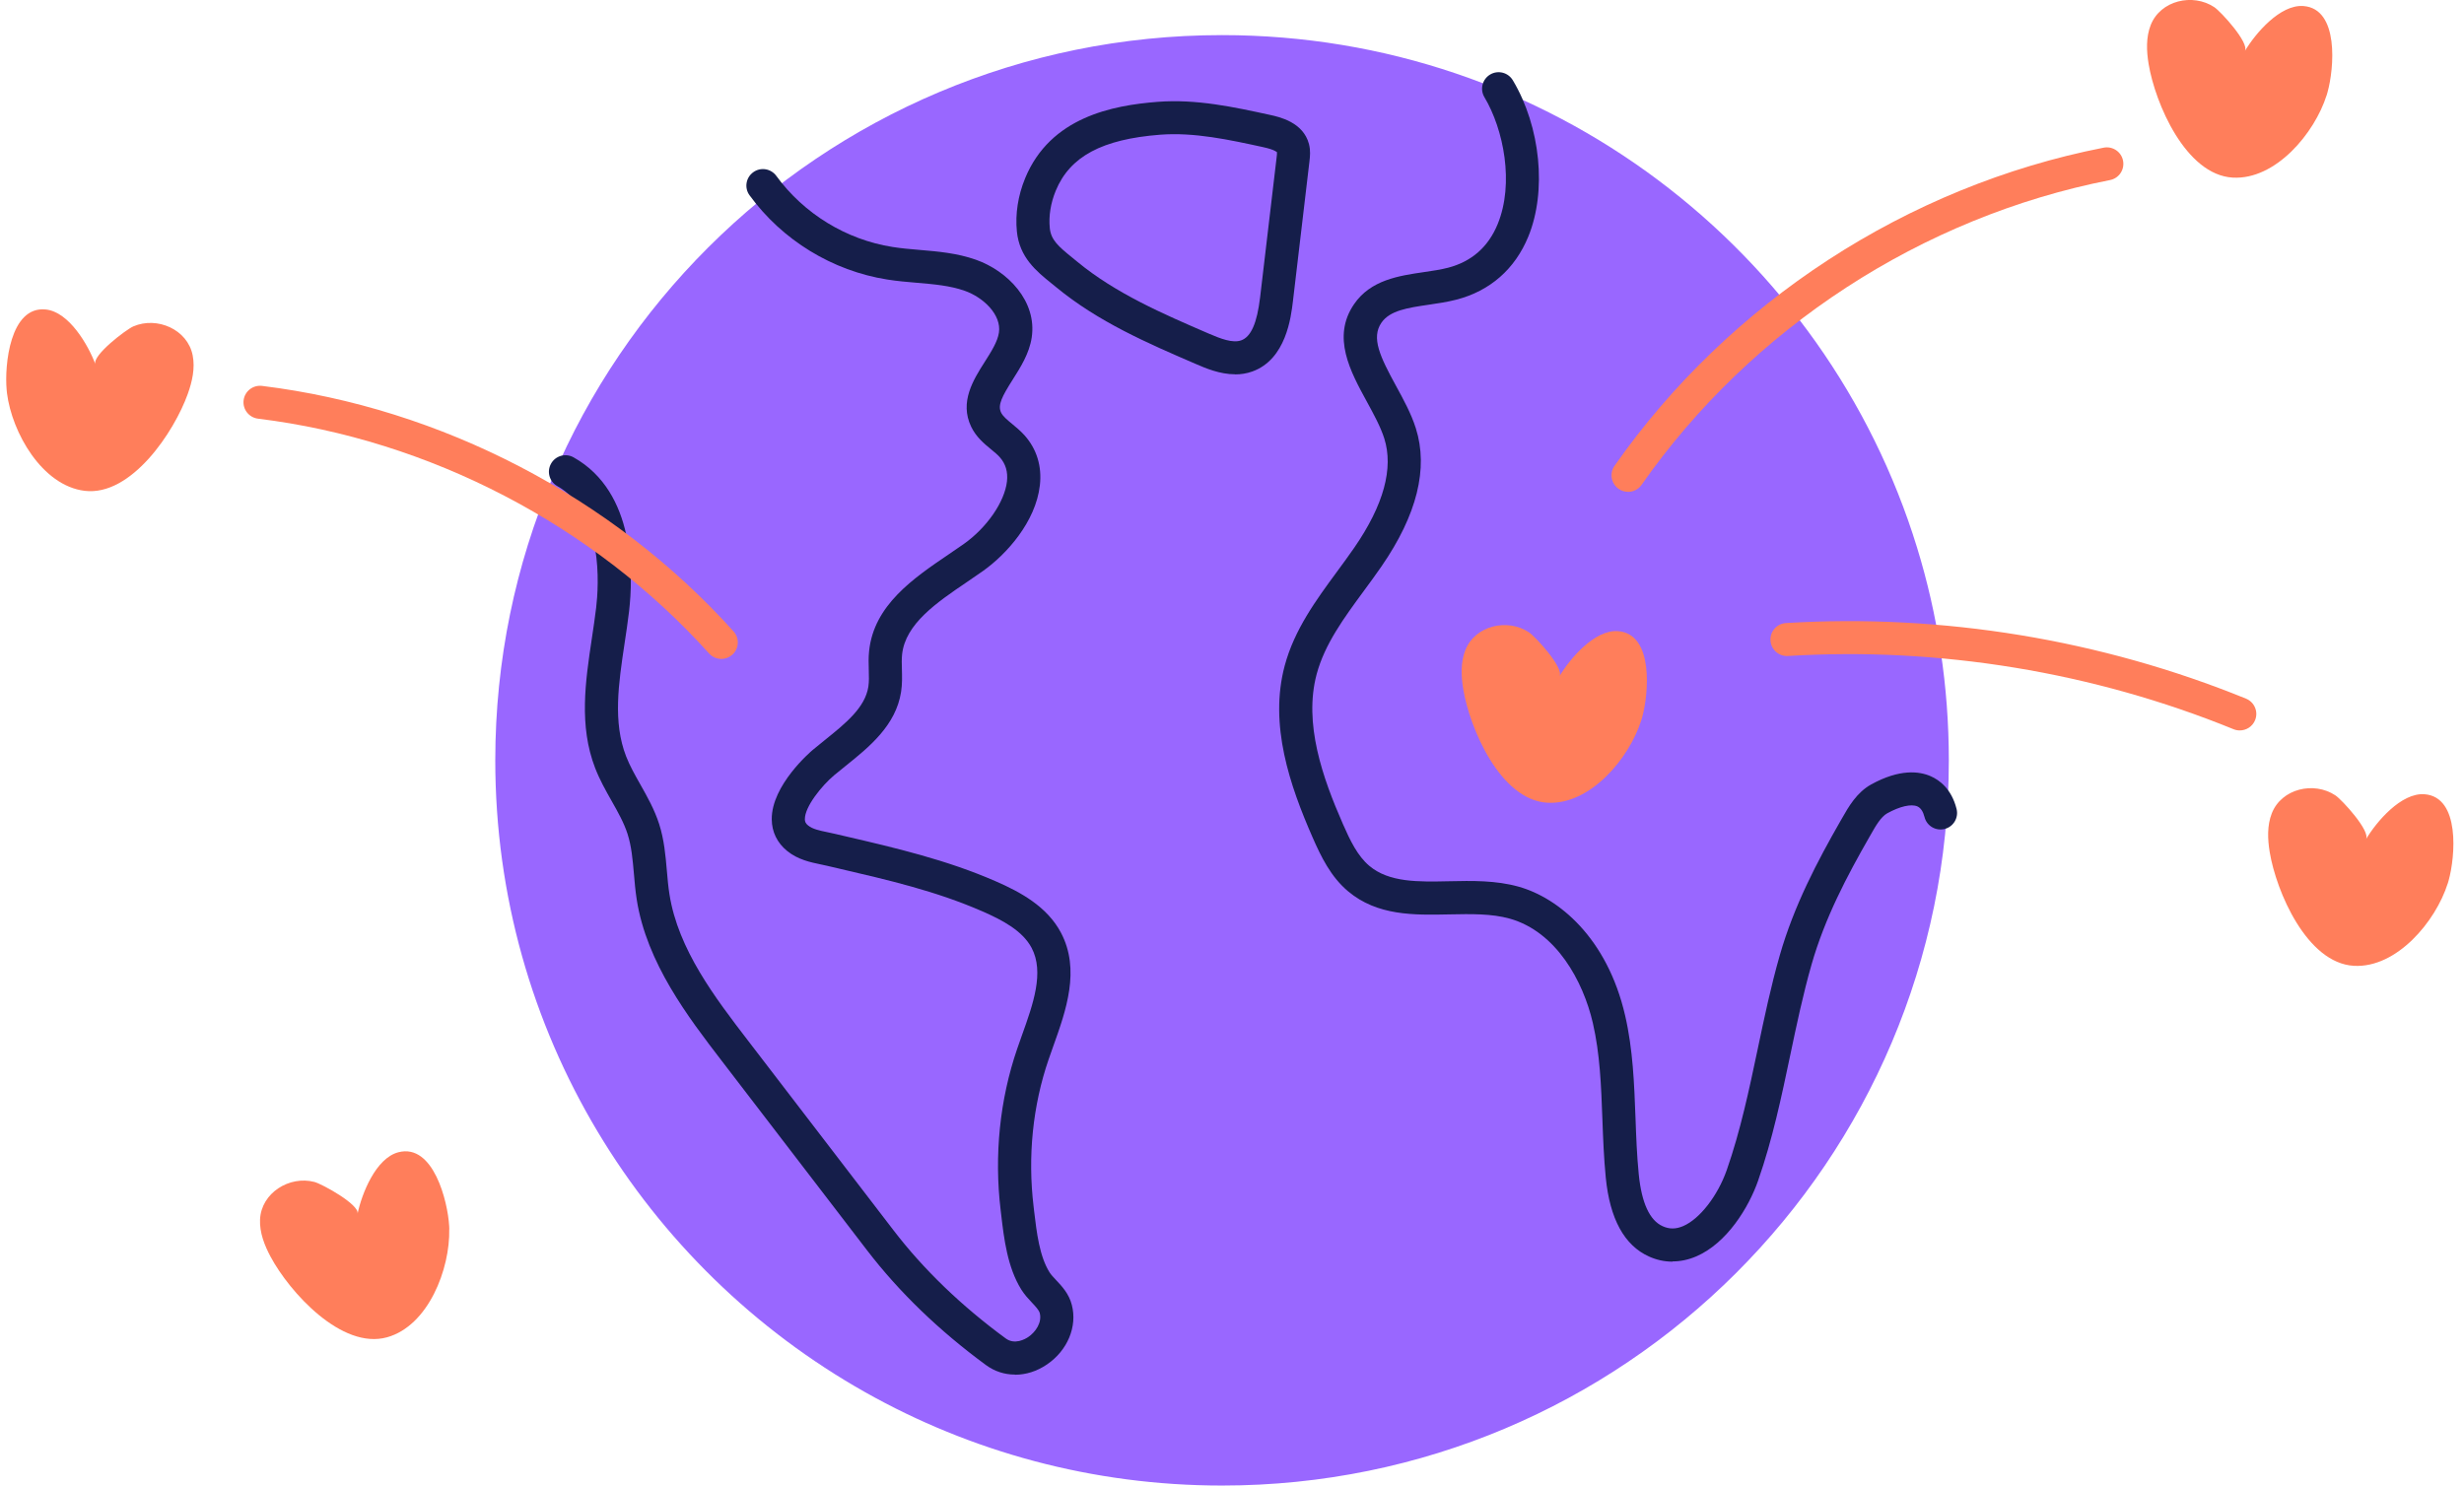 <?xml version="1.0" encoding="UTF-8"?> <svg xmlns="http://www.w3.org/2000/svg" width="199" height="120" viewBox="0 0 199 120" fill="none"><g clip-path="url(#clip0_9254_12849)"><path d="M197.688 71.369C197.715 71.285 197.738 71.201 197.761 71.118C198.295 69.199 198.714 64.378 195.811 64.157C193.926 64.017 191.927 66.377 191.084 67.794C191.47 67.143 189.146 64.599 188.608 64.245C186.876 63.099 184.263 63.697 183.477 65.7C183.092 66.686 183.137 67.79 183.309 68.833C183.836 72.02 186.308 77.8 190.104 78.017C193.568 78.215 196.719 74.427 197.684 71.369H197.688Z" fill="#FF7E5B"></path><path d="M187.907 7.699C187.934 7.615 187.956 7.531 187.979 7.447C188.513 5.528 188.933 0.708 186.03 0.487C184.145 0.346 182.146 2.707 181.303 4.123C181.688 3.472 179.365 0.929 178.827 0.575C177.095 -0.571 174.482 0.026 173.696 2.029C173.31 3.015 173.356 4.119 173.528 5.163C174.054 8.35 176.527 14.13 180.323 14.347C183.787 14.545 186.938 10.756 187.903 7.699H187.907Z" fill="#FF7E5B"></path><path d="M0.564 31.759C0.553 31.671 0.545 31.584 0.538 31.5C0.354 29.516 0.801 24.7 3.7 25C5.581 25.195 7.126 27.875 7.702 29.417C7.439 28.709 10.178 26.619 10.773 26.363C12.681 25.545 15.145 26.599 15.561 28.705C15.767 29.744 15.523 30.822 15.165 31.82C14.077 34.866 10.613 40.109 6.836 39.648C3.391 39.229 0.965 34.938 0.564 31.759Z" fill="#FF7E5B"></path><path d="M157.393 61.42C157.393 93.773 131.115 120 98.699 120C88.222 120 78.383 117.258 69.868 112.457C52.036 102.405 40 83.314 40 61.42C40 29.063 66.278 2.836 98.695 2.836C125.118 2.836 147.467 20.264 154.826 44.229C156.497 49.666 157.393 55.438 157.393 61.416V61.42Z" fill="#9967FF"></path><path d="M81.969 111.037C81.137 111.037 80.329 110.782 79.63 110.268C75.838 107.484 72.611 104.366 70.035 101.008L58.281 85.682C55.584 82.168 52.23 77.793 51.425 72.668C51.315 71.963 51.254 71.263 51.197 70.585C51.097 69.443 51.002 68.361 50.685 67.371C50.395 66.465 49.907 65.597 49.388 64.683C48.919 63.853 48.434 62.993 48.068 62.048C46.741 58.622 47.279 55.031 47.801 51.559C47.923 50.736 48.053 49.891 48.148 49.076C48.358 47.305 48.747 41.362 45.012 39.268C44.368 38.906 44.143 38.095 44.505 37.451C44.867 36.808 45.684 36.583 46.325 36.945C51.357 39.77 51.132 46.59 50.804 49.388C50.705 50.245 50.571 51.117 50.445 51.955C49.953 55.229 49.491 58.321 50.563 61.089C50.861 61.854 51.277 62.593 51.719 63.373C52.28 64.367 52.86 65.395 53.234 66.56C53.642 67.832 53.753 69.115 53.859 70.353C53.917 71.015 53.97 71.64 54.069 72.249C54.771 76.704 57.766 80.61 60.41 84.056L72.164 99.382C74.587 102.542 77.635 105.482 81.225 108.116C81.957 108.657 82.801 108.166 83.045 108.002C83.632 107.606 84.174 106.829 83.972 106.064C83.907 105.824 83.632 105.531 83.338 105.219C83.06 104.922 82.747 104.591 82.488 104.176C81.359 102.371 81.084 100.033 80.863 98.156L80.817 97.767C80.283 93.332 80.744 88.82 82.152 84.719C82.274 84.357 82.408 83.992 82.537 83.622C83.434 81.121 84.357 78.535 83.316 76.567C82.579 75.181 80.969 74.328 79.337 73.616C75.594 71.982 71.745 71.088 67.666 70.14L66.781 69.934C66.621 69.896 66.453 69.862 66.289 69.827C65.469 69.656 64.446 69.447 63.577 68.742C62.768 68.087 62.337 67.204 62.329 66.187C62.302 63.415 65.503 60.693 65.637 60.579C65.953 60.312 66.278 60.049 66.609 59.787C68.284 58.439 69.868 57.167 70.131 55.469C70.192 55.065 70.18 54.608 70.165 54.125C70.15 53.634 70.135 53.123 70.192 52.583C70.581 48.878 73.778 46.708 76.601 44.792C77.017 44.511 77.429 44.233 77.826 43.951C79.699 42.63 81.133 40.551 81.324 38.898C81.412 38.11 81.221 37.467 80.74 36.926C80.557 36.72 80.306 36.515 80.042 36.298C79.474 35.829 78.833 35.3 78.432 34.466C77.475 32.467 78.615 30.67 79.531 29.231C80.065 28.393 80.565 27.601 80.676 26.87C80.893 25.438 79.439 24.026 77.91 23.489C76.723 23.07 75.422 22.96 74.041 22.842C73.263 22.777 72.458 22.708 71.653 22.579C67.224 21.878 63.172 19.396 60.536 15.775C60.101 15.181 60.234 14.347 60.834 13.913C61.429 13.479 62.264 13.612 62.699 14.21C64.923 17.264 68.338 19.358 72.076 19.948C72.786 20.062 73.507 20.123 74.274 20.188C75.762 20.313 77.299 20.447 78.806 20.976C81.389 21.886 83.77 24.338 83.323 27.27C83.129 28.557 82.419 29.672 81.793 30.659C80.935 32.014 80.561 32.719 80.847 33.32C80.992 33.625 81.343 33.914 81.748 34.249C82.061 34.508 82.415 34.801 82.736 35.155C83.728 36.263 84.159 37.661 83.983 39.203C83.648 42.15 81.294 44.777 79.375 46.133C78.963 46.422 78.539 46.711 78.108 47.005C75.655 48.669 73.114 50.393 72.855 52.868C72.817 53.23 72.828 53.63 72.84 54.056C72.855 54.639 72.874 55.24 72.775 55.884C72.355 58.603 70.196 60.343 68.292 61.873C67.979 62.125 67.666 62.376 67.365 62.627C66.369 63.465 64.996 65.163 65.003 66.172C65.003 66.355 65.049 66.507 65.267 66.682C65.629 66.975 66.19 67.094 66.838 67.227C67.025 67.265 67.212 67.303 67.399 67.349L68.281 67.554C72.294 68.487 76.445 69.454 80.412 71.187C82.389 72.047 84.559 73.216 85.681 75.333C87.272 78.337 86.097 81.627 85.059 84.528C84.929 84.886 84.803 85.24 84.685 85.591C83.407 89.315 82.991 93.419 83.476 97.459L83.522 97.855C83.724 99.553 83.949 101.476 84.762 102.774C84.88 102.965 85.082 103.178 85.296 103.406C85.757 103.894 86.33 104.503 86.562 105.402C87.024 107.157 86.215 109.095 84.552 110.222C83.739 110.774 82.854 111.048 81.992 111.048L81.969 111.037Z" fill="#151E4A"></path><path d="M99.755 30.236C98.512 30.236 97.352 29.737 96.578 29.402C92.698 27.73 88.692 25.998 85.296 23.196C85.171 23.089 85.041 22.986 84.915 22.887C83.706 21.909 82.336 20.797 82.126 18.699C81.985 17.286 82.218 15.797 82.794 14.396C84.831 9.454 89.867 8.51 93.48 8.228C96.631 7.984 99.66 8.647 102.59 9.286C103.319 9.446 105.253 9.869 105.715 11.632C105.856 12.169 105.799 12.66 105.757 13.018L104.421 24.33C104.269 25.613 103.868 29.029 101.144 30.007C100.679 30.175 100.213 30.243 99.755 30.243V30.236ZM93.69 10.882C89.005 11.247 86.407 12.641 85.266 15.405C84.854 16.407 84.686 17.45 84.785 18.428C84.881 19.38 85.472 19.898 86.601 20.812C86.731 20.919 86.864 21.025 87.002 21.14C90.103 23.702 93.934 25.355 97.638 26.954C98.581 27.361 99.561 27.738 100.24 27.494C101.037 27.209 101.522 26.101 101.77 24.014L103.105 12.702C103.12 12.576 103.143 12.363 103.132 12.294C103.124 12.294 102.964 12.093 102.022 11.887C99.282 11.289 96.448 10.669 93.69 10.882Z" fill="#151E4A"></path><path d="M135.072 101.914C134.423 101.914 133.782 101.773 133.168 101.495C131.188 100.6 130.017 98.46 129.688 95.136C129.532 93.552 129.471 91.957 129.414 90.407C129.315 87.696 129.219 85.138 128.643 82.636C127.861 79.251 125.686 75.261 121.932 74.206C120.464 73.795 118.816 73.829 117.068 73.863C114.199 73.924 111.235 73.985 108.866 71.99C107.473 70.817 106.691 69.199 106.008 67.642C104.177 63.465 102.476 58.549 103.757 53.771C104.536 50.865 106.291 48.474 107.988 46.167C108.454 45.535 108.935 44.876 109.381 44.233C111.75 40.794 112.563 37.824 111.796 35.41C111.498 34.47 110.937 33.446 110.396 32.452C109.057 30.004 107.538 27.228 109.358 24.57C110.701 22.609 112.978 22.278 114.993 21.981C115.691 21.878 116.351 21.783 116.95 21.627C118.85 21.132 120.2 19.948 120.956 18.105C122.306 14.815 121.44 10.456 119.884 7.847C119.506 7.215 119.716 6.397 120.349 6.02C120.982 5.643 121.803 5.852 122.18 6.484C124.424 10.246 124.939 15.443 123.428 19.118C122.348 21.741 120.342 23.5 117.625 24.205C116.885 24.395 116.122 24.509 115.382 24.616C113.7 24.863 112.246 25.077 111.567 26.07C110.731 27.289 111.456 28.812 112.746 31.169C113.349 32.273 113.974 33.411 114.348 34.599C115.374 37.836 114.443 41.583 111.586 45.733C111.121 46.41 110.625 47.084 110.148 47.732C108.526 49.94 106.993 52.027 106.34 54.448C105.272 58.435 106.81 62.81 108.458 66.564C109.038 67.885 109.636 69.138 110.59 69.941C112.189 71.289 114.531 71.24 117.015 71.186C118.88 71.145 120.811 71.107 122.661 71.628C125.858 72.527 129.795 75.729 131.249 82.027C131.886 84.776 131.985 87.582 132.088 90.297C132.142 91.801 132.199 93.358 132.351 94.858C132.58 97.166 133.229 98.578 134.278 99.05C134.82 99.298 135.346 99.294 135.934 99.043C137.277 98.468 138.726 96.602 139.463 94.5C140.565 91.348 141.275 87.978 141.962 84.719C142.484 82.24 143.022 79.677 143.736 77.183C144.892 73.144 146.78 69.568 148.649 66.305L148.764 66.107C149.294 65.171 149.954 64.009 151.129 63.362C153.433 62.094 155.005 62.3 155.917 62.696C156.65 63.015 157.611 63.731 158.019 65.346C158.198 66.058 157.767 66.785 157.05 66.964C156.333 67.143 155.608 66.713 155.429 65.997C155.314 65.544 155.12 65.258 154.853 65.14C154.357 64.923 153.445 65.132 152.419 65.696C151.907 65.978 151.469 66.743 151.087 67.421L150.969 67.626C149.183 70.741 147.383 74.145 146.307 77.911C145.62 80.313 145.09 82.83 144.579 85.263C143.877 88.606 143.148 92.06 141.988 95.376C141.233 97.535 139.47 100.429 136.99 101.491C136.361 101.761 135.72 101.895 135.083 101.895L135.072 101.914Z" fill="#151E4A"></path><path d="M58.259 53.226C57.893 53.226 57.527 53.077 57.264 52.784C47.951 42.428 34.675 35.513 20.837 33.819C20.105 33.727 19.586 33.065 19.674 32.334C19.765 31.602 20.429 31.085 21.162 31.172C35.632 32.947 49.511 40.173 59.247 51.006C59.739 51.554 59.694 52.396 59.144 52.887C58.889 53.115 58.572 53.23 58.252 53.23L58.259 53.226Z" fill="#FF7E5B"></path><path d="M131.486 39.728C131.222 39.728 130.955 39.652 130.723 39.488C130.12 39.066 129.971 38.236 130.391 37.634C139.639 24.406 154.037 15.036 169.896 11.929C170.621 11.788 171.323 12.256 171.464 12.98C171.605 13.703 171.136 14.404 170.411 14.545C155.227 17.522 141.435 26.493 132.581 39.161C132.321 39.534 131.905 39.732 131.486 39.732V39.728Z" fill="#FF7E5B"></path><path d="M180.888 59.002C180.72 59.002 180.548 58.972 180.384 58.903C169.057 54.285 156.613 52.24 144.404 52.99C143.668 53.036 143.035 52.476 142.989 51.741C142.943 51.006 143.504 50.374 144.24 50.329C156.849 49.556 169.698 51.669 181.395 56.436C182.078 56.714 182.406 57.491 182.128 58.172C181.918 58.69 181.418 59.002 180.892 59.002H180.888Z" fill="#FF7E5B"></path><path d="M36.289 99.294C36.289 99.207 36.285 99.119 36.277 99.035C36.163 97.048 35.003 92.349 32.18 93.076C30.349 93.548 29.219 96.427 28.88 98.037C29.036 97.299 26.015 95.639 25.389 95.475C23.382 94.95 21.101 96.358 21.002 98.502C20.956 99.561 21.356 100.589 21.856 101.521C23.382 104.37 27.59 109.041 31.256 108.025C34.599 107.096 36.357 102.496 36.281 99.294H36.289Z" fill="#FF7E5B"></path><path d="M132.553 58.195C132.58 58.111 132.603 58.027 132.626 57.943C133.16 56.024 133.58 51.204 130.676 50.983C128.792 50.842 126.793 53.203 125.949 54.619C126.335 53.968 124.011 51.425 123.473 51.071C121.741 49.925 119.128 50.522 118.342 52.525C117.957 53.511 118.003 54.616 118.174 55.659C118.701 58.846 121.173 64.626 124.969 64.843C128.433 65.041 131.584 61.252 132.55 58.195H132.553Z" fill="#FF7E5B"></path></g><defs><clipPath id="clip0_9254_12849"><rect width="197.647" height="120" fill="white" transform="translate(0.5)"></rect></clipPath></defs></svg> 
